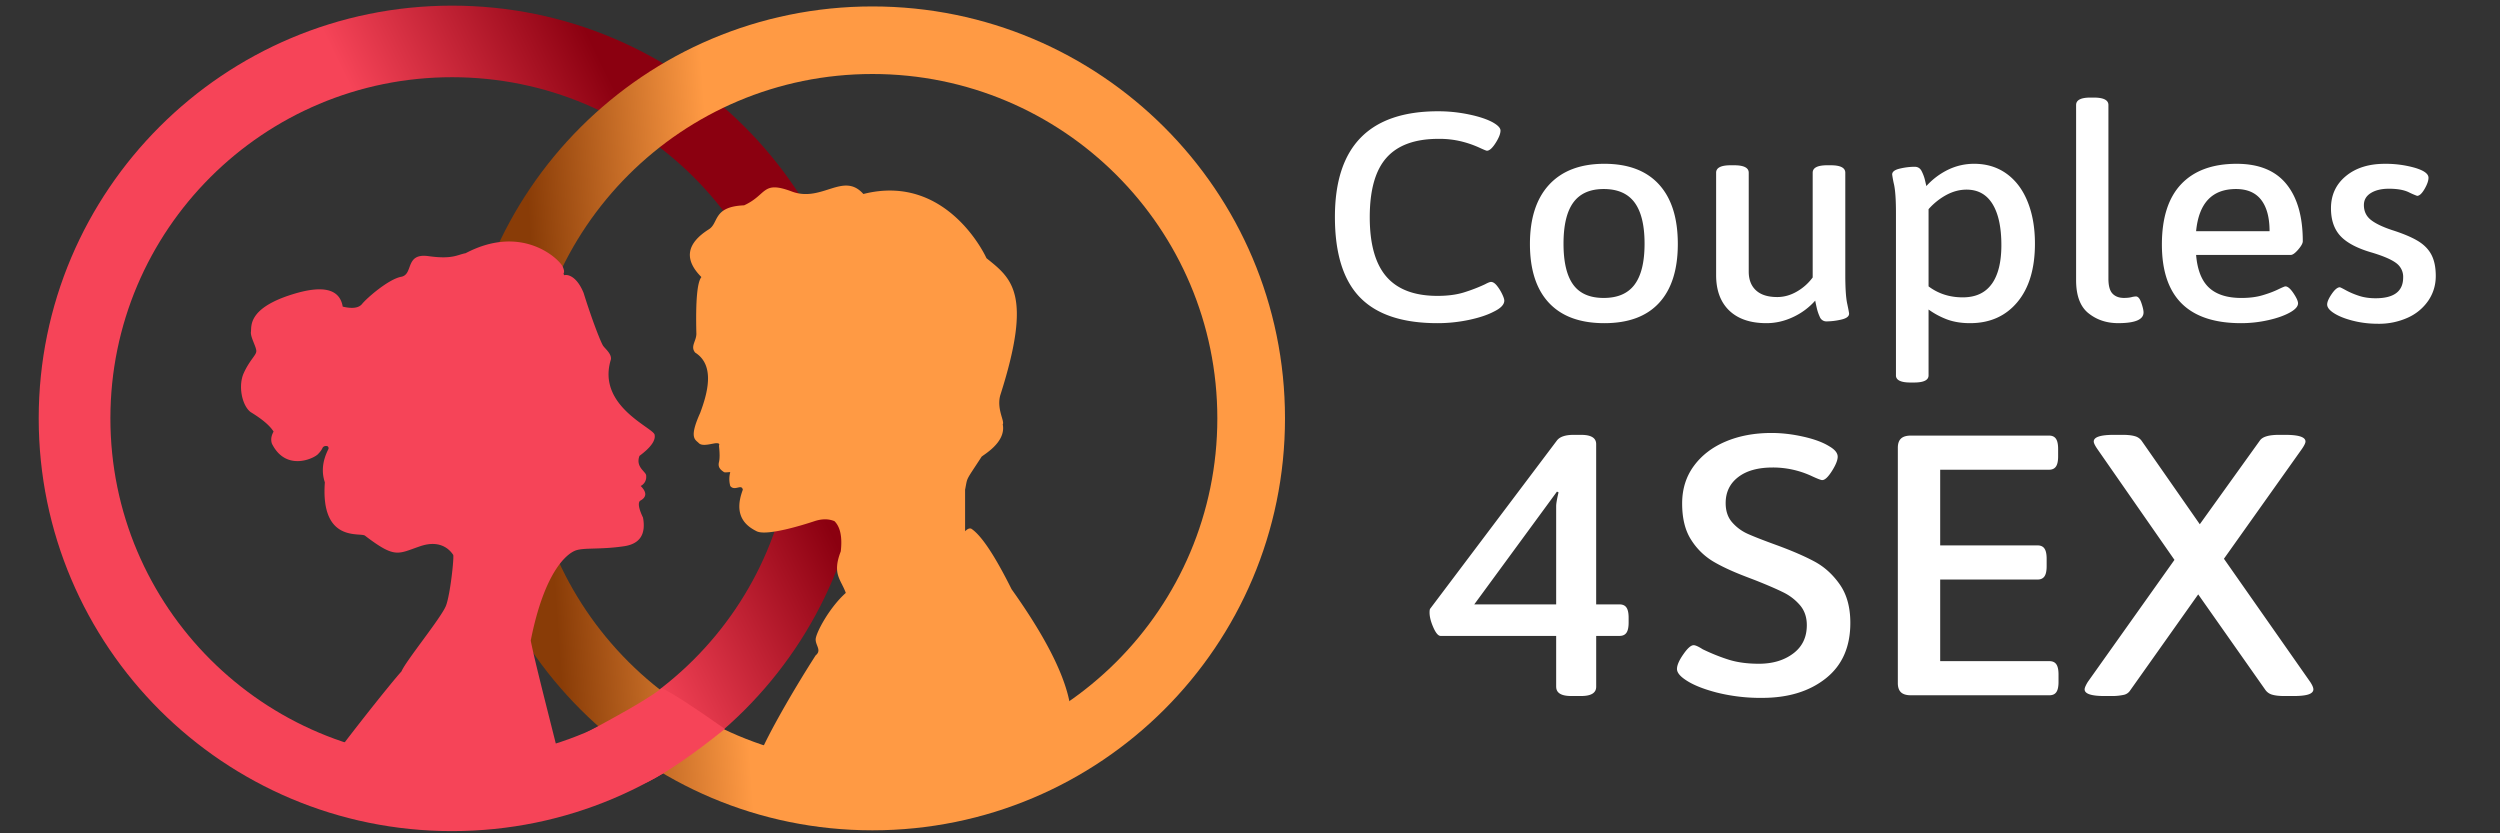 <svg xmlns="http://www.w3.org/2000/svg" width="120" height="40" viewBox="0 0 120 40"><rect x="0" y="0" width="120" height="40" fill="#333333" stroke="none"/><defs><linearGradient id="a" x1="86.63%" x2="60.977%" y1="45.105%" y2="57.654%"><stop offset="0%" stop-color="#8B0010"/><stop offset="100%" stop-color="#F64458"/></linearGradient><linearGradient id="b" x1="10.375%" x2="32.397%" y1="51.522%" y2="50%"><stop offset="0%" stop-color="#893C07"/><stop offset="100%" stop-color="#FF9A44"/></linearGradient></defs><g fill="none" fill-rule="evenodd"><g><g><g><path fill="url(#a)" fill-rule="nonzero" d="M20.042 39.698C9.084 39.698.201 30.828.201 19.887S9.084.076 20.042.076c10.959 0 19.842 8.87 19.842 19.81 0 10.942-8.883 19.812-19.842 19.812zm0-3.435c9.059 0 16.402-7.332 16.402-16.376 0-9.045-7.343-16.376-16.402-16.376-9.058 0-16.4 7.331-16.4 16.376 0 9.044 7.342 16.376 16.4 16.376z" transform="translate(1.657 .195)"/><path fill="url(#b)" fill-rule="nonzero" d="M40.22 39.66c-10.937 0-19.804-8.853-19.804-19.773S29.283.114 40.22.114c10.937 0 19.803 8.853 19.803 19.773S51.157 39.66 40.22 39.66zm0-3.243c9.143 0 16.555-7.4 16.555-16.53S49.363 3.357 40.22 3.357c-9.144 0-16.556 7.4-16.556 16.53s7.412 16.53 16.556 16.53z" transform="translate(1.657 .195)"/><path fill="#F64458" d="M27.09 13.211c.136-.046.583.017.923.849.404 1.298.836 2.403.945 2.55.11.145.403.382.367.639-.707 2.251 2.079 3.296 2.098 3.626.074.402-.51.842-.728 1.007-.209.559.348.768.321.96a.482.482 0 0 1-.263.485c.304.304.293.542-.035.714-.104.116-.054.384.147.804.148.805-.155 1.263-.91 1.374-1.13.168-1.898.06-2.308.198-.41.138-1.504.964-2.172 4.33.238 1.238 1.34 5.394 1.54 6.335-2.752 1.304-7.67 1.03-11.54 0 .859-1.24 3.288-4.301 3.797-4.856.2-.494 1.93-2.602 2.138-3.16.209-.559.396-2.36.342-2.434-.055-.073-.477-.785-1.571-.417-1.095.369-1.194.616-2.666-.506-.238-.164-2.135.353-1.922-2.556-.17-.506-.114-1.036.167-1.59a.112.112 0 0 0-.05-.15c-.118-.023-.2.021-.234.098-.042.09-.114.187-.215.29-.228.228-1.55.826-2.21-.508-.06-.182-.034-.375.081-.576-.177-.286-.546-.6-1.106-.94-.412-.319-.605-1.26-.324-1.874.282-.613.574-.833.6-1.025.028-.192-.293-.695-.257-.95.036-.257-.167-1.135 2.013-1.807 1.453-.449 2.25-.25 2.393.597.462.11.772.066.93-.13.237-.293 1.275-1.192 1.878-1.303.602-.111.161-1.153 1.312-.99 1.15.161 1.378-.068 1.78-.142 2.743-1.443 4.518.31 4.664.656.147.347-.034.267.074.402z"/><path fill="#FF9A44" d="M33.667 13.299c-.844-.846-.723-1.61.362-2.295.482-.302.18-1.087 1.687-1.148 1.119-.51.844-1.208 2.29-.664 1.447.543 2.472-.967 3.436.12 4.039-1.026 5.904 3.055 5.907 3.08 1.205.967 2.23 1.692.663 6.584-.18.665.223 1.248.12 1.39.181.906-1.024 1.51-1.024 1.57-.784 1.208-.654.927-.784 1.57V25.5c.12-.12.221-.16.302-.12.482.322 1.125 1.288 1.928 2.899 1.784 2.503 2.736 4.48 2.857 5.93-1.286.644-7.902 4.154-15.092 2.382.322-.967 1.688-3.35 2.833-5.134.297-.242 0-.46 0-.762s.66-1.538 1.447-2.235c-.242-.664-.663-.906-.242-1.993.08-.685-.02-1.168-.3-1.45-.282-.12-.604-.12-.965 0-.543.181-2.29.725-2.773.483-.482-.241-1.145-.724-.663-1.993-.06-.302-.39.09-.603-.18a1.246 1.246 0 0 1 0-.665c-.12 0-.246.027-.3 0-.182-.121-.302-.242-.242-.483.04-.162.04-.423 0-.786.04-.08 0-.12-.12-.12-.181 0-.664.18-.844 0-.181-.182-.483-.242.06-1.45.362-.966.723-2.295-.241-2.9-.241-.301.06-.543.06-.905-.04-1.57.04-2.476.241-2.718z"/><path fill="#F64458" d="M28.22 35.124c1.205-.657 2.545-1.362 3.551-2.087.48.22 1.487.871 3.023 1.953-1.55 1.242-2.783 2.088-3.7 2.54-1.375.677-4.079-1.75-2.874-2.406z"/></g><g fill="#FFF"><path d="M82.395 33.24c-.658-.172-1.158-.377-1.5-.614-.266-.179-.4-.35-.4-.517 0-.178.102-.412.305-.703.202-.291.367-.437.494-.437.088 0 .234.066.436.196.418.202.833.368 1.245.499.411.13.896.196 1.453.196.659 0 1.206-.163 1.643-.49.437-.326.656-.78.656-1.362 0-.38-.108-.698-.323-.953a2.485 2.485 0 0 0-.808-.623c-.323-.16-.769-.353-1.339-.579l-.418-.16c-.658-.25-1.197-.499-1.615-.748a3.188 3.188 0 0 1-1.054-1.042c-.285-.445-.427-1.024-.427-1.736 0-.689.186-1.288.56-1.799.374-.51.883-.902 1.53-1.175.645-.273 1.38-.41 2.203-.41.494 0 1.004.06 1.53.179.525.118.94.273 1.243.463.266.154.4.32.4.498 0 .166-.092.395-.276.686-.184.29-.339.436-.466.436-.063 0-.246-.071-.55-.214a4.41 4.41 0 0 0-1.824-.391c-.71 0-1.263.154-1.662.463-.4.308-.599.724-.599 1.246 0 .38.105.689.314.926.209.238.459.422.75.552.291.13.747.309 1.368.534.747.273 1.358.538 1.833.793.475.255.88.623 1.216 1.104.335.48.503 1.095.503 1.843 0 1.152-.392 2.039-1.178 2.662-.785.623-1.804.935-3.058.935a8.634 8.634 0 0 1-2.185-.258zm8.853-.009c-.101-.095-.152-.243-.152-.445v-11.29c0-.202.05-.35.152-.445.101-.095.26-.143.475-.143h6.63c.152 0 .262.05.332.152.07.1.105.264.105.49v.355c0 .226-.035.39-.105.49-.07.101-.18.152-.332.152h-5.224v3.632h4.673c.152 0 .263.05.332.152.07.1.105.264.105.49v.355c0 .226-.035.39-.105.49-.07.101-.18.152-.332.152h-4.673v3.917h5.243c.152 0 .262.05.332.152.07.1.105.264.105.49v.355c0 .226-.035.39-.105.49-.07.101-.18.151-.332.151h-6.65c-.215 0-.373-.047-.474-.142zm8.814-.142c0-.072.051-.19.152-.357l4.16-5.858-3.704-5.325c-.114-.166-.17-.285-.17-.356 0-.214.322-.32.968-.32h.418c.24 0 .434.02.58.062a.59.59 0 0 1 .332.223l2.792 4.006 2.888-4.024c.127-.178.43-.267.912-.267h.304c.646 0 .969.106.969.32 0 .071-.057.19-.171.356l-3.743 5.271 4.141 5.912c.102.155.152.273.152.357 0 .106-.076.187-.228.24-.151.053-.398.08-.74.08h-.418c-.24 0-.434-.02-.58-.062a.59.59 0 0 1-.332-.223l-3.23-4.594-3.267 4.612a.48.48 0 0 1-.323.214 2.658 2.658 0 0 1-.589.053h-.323c-.633 0-.95-.107-.95-.32zM65.276 14.273c-.8-.826-1.2-2.113-1.2-3.86 0-3.382 1.651-5.072 4.954-5.072.497 0 .985.05 1.467.15.481.099.863.225 1.147.377.253.142.38.275.38.399 0 .152-.078.351-.236.598-.157.247-.296.37-.417.37-.03 0-.157-.052-.38-.156a4.896 4.896 0 0 0-.821-.285 4.432 4.432 0 0 0-1.125-.129c-1.124 0-1.955.302-2.492.905-.537.603-.805 1.555-.805 2.856 0 1.283.265 2.232.797 2.85.532.617 1.35.926 2.455.926.486 0 .907-.055 1.261-.164a7.89 7.89 0 0 0 1.018-.392c.142-.076.238-.114.29-.114.09 0 .184.06.28.178.097.119.18.252.251.399.071.147.106.254.106.32 0 .19-.167.366-.501.528-.304.161-.704.294-1.2.399a7.287 7.287 0 0 1-1.505.156c-1.682 0-2.923-.413-3.724-1.24zm9.073.263c-.608-.65-.912-1.593-.912-2.827 0-1.235.31-2.185.927-2.85.618-.664 1.5-.997 2.645-.997s2.019.33 2.621.99c.603.66.905 1.612.905 2.857 0 1.234-.3 2.177-.897 2.827-.598.651-1.474.976-2.63.976-1.164 0-2.05-.325-2.659-.976zm4.111-.876c.32-.427.479-1.082.479-1.966 0-.883-.16-1.54-.479-1.973-.319-.432-.813-.648-1.482-.648-.658 0-1.144.216-1.459.648-.314.432-.47 1.09-.47 1.973 0 .884.154 1.539.463 1.966.309.428.798.641 1.466.641.67 0 1.163-.213 1.482-.64zm4.544 1.247c-.42-.404-.63-.971-.63-1.703V8.29c0-.238.233-.357.699-.357h.167c.466 0 .699.12.699.357v4.743c0 .39.116.691.35.905.232.214.572.32 1.018.32.324 0 .638-.087.942-.263a2.46 2.46 0 0 0 .76-.677V8.29c0-.238.233-.357.699-.357h.167c.466 0 .699.12.699.357v4.9c0 .636.03 1.097.091 1.382.061.285.091.446.091.484 0 .133-.126.228-.38.285a3.203 3.203 0 0 1-.699.086.337.337 0 0 1-.326-.214 2.215 2.215 0 0 1-.152-.456 8.842 8.842 0 0 1-.069-.327 3.233 3.233 0 0 1-1.064.79c-.415.195-.84.292-1.276.292-.77 0-1.365-.202-1.786-.605zm8.002 3.113v-7.793c0-.627-.03-1.083-.092-1.368a4.904 4.904 0 0 1-.09-.484c0-.133.126-.228.38-.285a3.18 3.18 0 0 1 .698-.085c.152 0 .264.068.335.206.07.138.124.28.16.428l.068.292a3.424 3.424 0 0 1 1.056-.791c.39-.185.803-.278 1.238-.278.598 0 1.117.16 1.558.477.44.319.778.767 1.01 1.347.234.579.35 1.249.35 2.008 0 1.197-.28 2.132-.843 2.807-.563.674-1.32 1.011-2.272 1.011-.405 0-.765-.057-1.08-.17a3.822 3.822 0 0 1-.911-.485v3.163c0 .227-.233.341-.7.341h-.166c-.466 0-.7-.114-.7-.341zm4.597-4.388c.309-.428.463-1.05.463-1.866 0-.855-.142-1.513-.425-1.974-.284-.46-.7-.69-1.246-.69-.325 0-.644.083-.958.249a3.127 3.127 0 0 0-.866.69v3.705c.466.351 1.013.527 1.641.527.618 0 1.082-.214 1.39-.641zm4.643 1.403c-.396-.318-.593-.848-.593-1.588V5.04c0-.237.228-.356.684-.356h.167c.466 0 .7.119.7.356v8.334c0 .342.065.582.197.72.131.137.314.206.547.206.142 0 .26-.012.357-.035a.994.994 0 0 1 .22-.036c.102 0 .188.102.259.306.07.205.106.359.106.463 0 .342-.405.513-1.216.513-.557 0-1.033-.159-1.428-.477zm3.525-3.298c0-1.282.31-2.248.927-2.899.618-.65 1.505-.976 2.66-.976 1.064 0 1.86.323 2.386.969.527.646.79 1.562.79 2.75 0 .094-.073.227-.22.398-.147.171-.266.257-.357.257h-4.544c.06.721.268 1.246.623 1.574.354.327.871.491 1.55.491.385 0 .722-.042 1.01-.128.29-.085.538-.178.745-.278.208-.1.327-.15.357-.15.112 0 .241.11.388.328.147.219.22.38.22.485 0 .152-.134.301-.402.448-.269.148-.616.269-1.041.364a5.912 5.912 0 0 1-1.292.142c-2.533 0-3.8-1.258-3.8-3.775zm5.168-.641c0-.655-.135-1.156-.403-1.503-.269-.347-.671-.52-1.208-.52-1.145 0-1.784.674-1.915 2.023h3.526zm4.012 4.302c-.375-.095-.677-.213-.905-.356-.228-.142-.342-.285-.342-.427 0-.124.074-.292.22-.506.148-.214.277-.32.388-.32.02 0 .122.05.304.15.183.099.39.187.623.263.233.076.497.114.79.114.882 0 1.323-.333 1.323-.998a.814.814 0 0 0-.335-.69c-.222-.167-.597-.33-1.124-.492-.71-.2-1.221-.463-1.535-.79-.314-.328-.471-.777-.471-1.347 0-.636.238-1.152.714-1.546.476-.394 1.1-.59 1.87-.59a5.11 5.11 0 0 1 1.443.191c.436.129.654.288.654.478 0 .142-.064.323-.19.541-.127.218-.246.328-.357.328a3.906 3.906 0 0 1-.41-.178c-.234-.11-.548-.164-.943-.164-.355 0-.643.069-.866.206-.223.138-.335.33-.335.577 0 .295.11.53.327.706.218.175.555.339 1.01.491.538.171.956.347 1.255.527.298.18.516.404.653.67s.205.603.205 1.011c0 .437-.119.831-.357 1.183a2.359 2.359 0 0 1-.988.819 3.35 3.35 0 0 1-1.42.292c-.426 0-.826-.048-1.201-.143zM74.696 32.964v-2.44H69.15c-.114 0-.23-.136-.351-.41-.12-.272-.18-.51-.18-.712 0-.106.012-.172.038-.195l6.078-8.067c.14-.178.406-.267.798-.267h.361c.482 0 .722.148.722.445v7.693h1.121c.152 0 .263.05.332.151.07.1.105.264.105.49v.231c0 .226-.035.389-.105.49-.07.1-.18.151-.332.151h-1.12v2.44c0 .297-.241.445-.723.445h-.475c-.48 0-.722-.148-.722-.445zm0-3.953v-4.72c0-.118.038-.338.114-.658l-.076-.036-3.97 5.414h3.932z"/></g></g></g></g></svg>